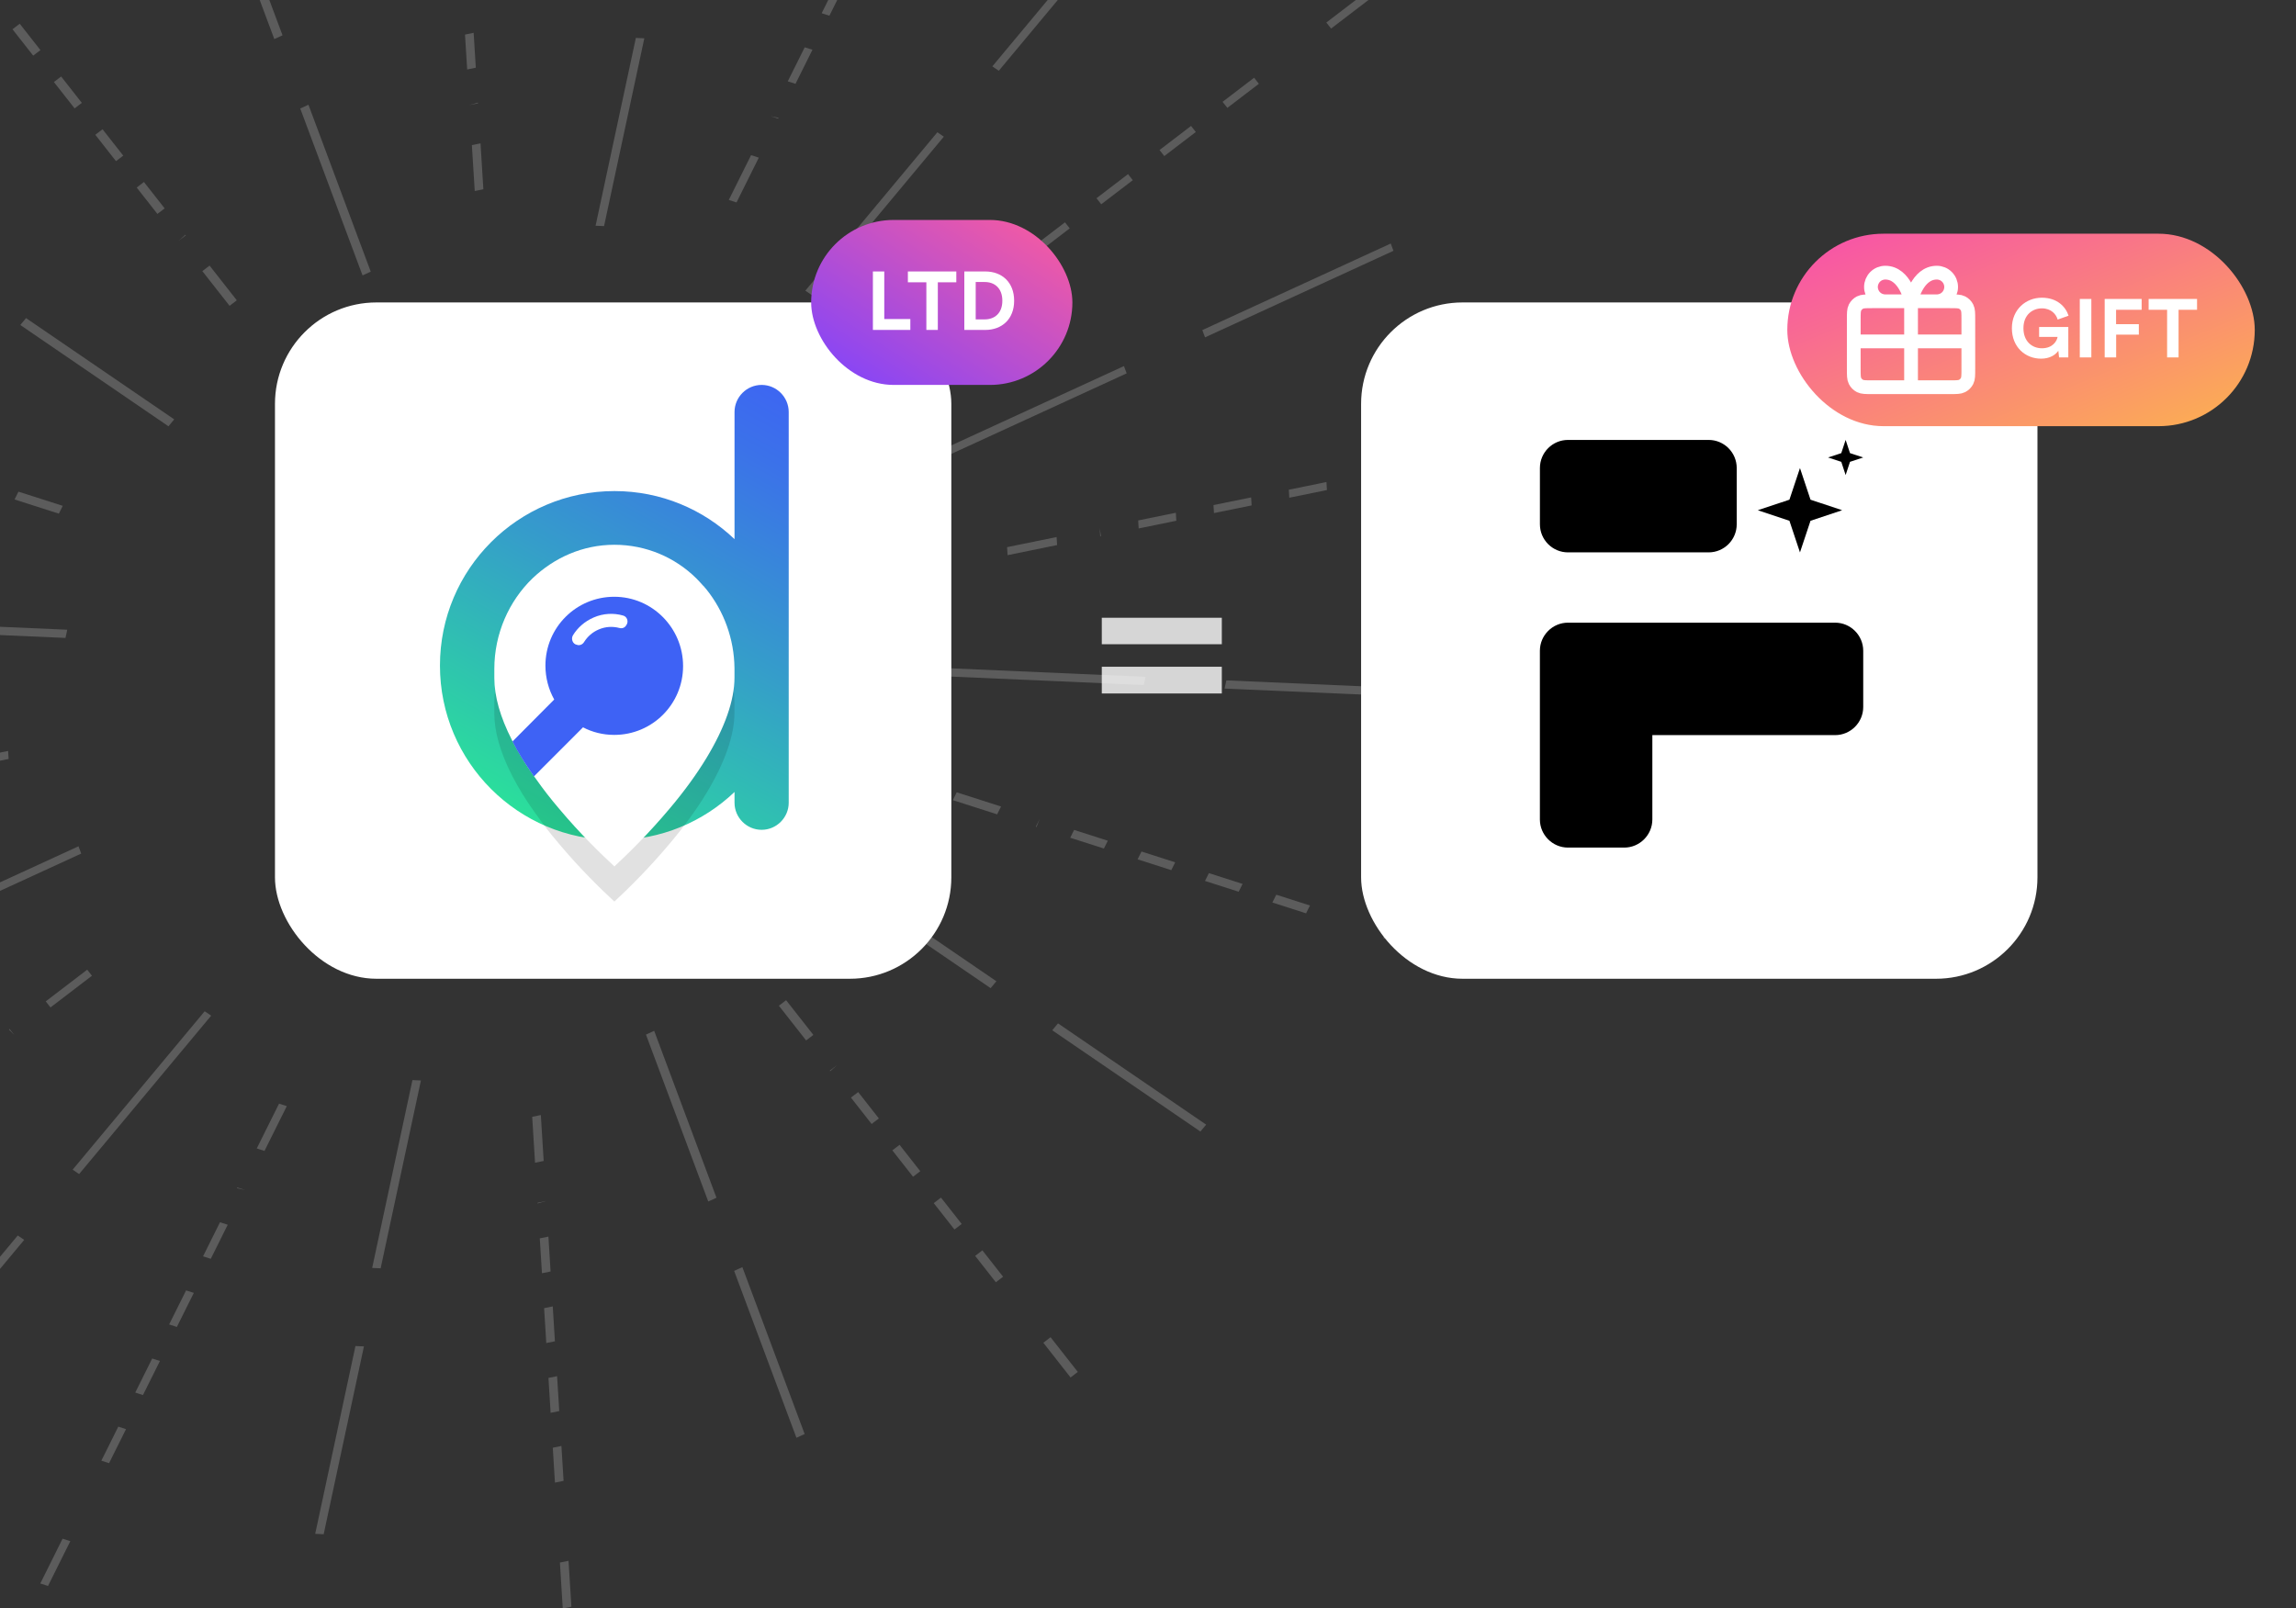<svg width="167" height="117" viewBox="0 0 167 117" fill="none" xmlns="http://www.w3.org/2000/svg">
<rect x="0" y="0" width="167" height="117" fill="#333333" stroke="none"/>
<g opacity="0.2">
<path d="M34.141 7.646L34.766 7.464L34.769 7.518L34.141 7.646ZM33.98 5.054L33.822 2.515L34.451 2.387L34.608 4.926L33.98 5.054ZM33.665 -0.023L33.507 -2.562L34.136 -2.69L34.294 -0.151L33.665 -0.023ZM33.35 -5.1L33.192 -7.639L33.821 -7.767L33.978 -5.228L33.35 -5.1ZM33.035 -10.177L32.877 -12.716L33.505 -12.844L33.663 -10.306L33.035 -10.177Z" fill="white"/>
<path d="M34.53 13.895L34.322 10.556L34.951 10.428L35.158 13.767L34.53 13.895Z" fill="white"/>
<path d="M12.987 17.521L13.481 17.077L13.513 17.118L12.987 17.521ZM11.449 15.561L9.943 13.642L10.47 13.239L11.976 15.158L11.449 15.561ZM8.437 11.723L6.932 9.804L7.458 9.402L8.964 11.32L8.437 11.723ZM5.426 7.885L3.92 5.966L4.447 5.564L5.952 7.483L5.426 7.885ZM2.414 4.047L0.908 2.128L1.435 1.726L2.941 3.645L2.414 4.047Z" fill="white"/>
<path d="M16.698 22.246L14.717 19.722L15.243 19.319L17.224 21.843L16.698 22.246Z" fill="white"/>
<path d="M4.282 37.364L1.059 36.332L1.342 35.763L4.565 36.795L4.282 37.364Z" fill="white"/>
<path d="M-2.976 55.942L-3.012 55.359L0.591 54.624L0.627 55.206L-2.976 55.942Z" fill="white"/>
<path d="M-17.348 89.35L-17.693 88.909L-15.4 87.157L-15.055 87.597L-17.348 89.35ZM-12.761 85.845L-13.107 85.404L-10.814 83.651L-10.469 84.092L-12.761 85.845ZM-8.176 82.34L-8.521 81.899L-6.229 80.146L-5.883 80.587L-8.176 82.34ZM-3.59 78.835L-3.936 78.394L-1.643 76.641L-1.297 77.082L-3.59 78.835ZM1.045 75.292L0.651 74.889L0.699 74.852L1.045 75.292Z" fill="white"/>
<path d="M3.672 73.282L3.326 72.841L6.343 70.535L6.689 70.976L3.672 73.282Z" fill="white"/>
<path d="M3.492 115.365L2.93 115.185L4.551 111.926L5.114 112.106L3.492 115.365Z" fill="white"/>
<path d="M7.934 106.432L7.371 106.251L8.604 103.774L9.167 103.954L7.934 106.432ZM10.399 101.477L9.837 101.296L11.07 98.819L11.632 98.999L10.399 101.477ZM12.865 96.522L12.302 96.341L13.535 93.864L14.098 94.044L12.865 96.522ZM15.331 91.567L14.768 91.386L16.001 88.909L16.564 89.089L15.331 91.567ZM17.822 86.56L17.234 86.431L17.26 86.379L17.822 86.56Z" fill="white"/>
<path d="M19.238 83.719L18.676 83.538L20.297 80.279L20.86 80.46L19.238 83.719Z" fill="white"/>
<path d="M40.932 117L40.725 113.661L41.353 113.533L41.561 116.872L40.932 117Z" fill="white"/>
<path d="M40.364 107.846L40.207 105.308L40.835 105.18L40.993 107.718L40.364 107.846ZM40.049 102.769L39.891 100.231L40.52 100.103L40.678 102.641L40.049 102.769ZM39.734 97.693L39.576 95.155L40.205 95.027L40.362 97.565L39.734 97.693ZM39.419 92.617L39.261 90.079L39.889 89.951L40.047 92.489L39.419 92.617ZM39.103 87.541L39.1 87.487L39.728 87.359L39.103 87.541Z" fill="white"/>
<path d="M38.916 84.577L38.709 81.237L39.338 81.109L39.545 84.449L38.916 84.577Z" fill="white"/>
<path d="M77.867 100.197L75.887 97.673L76.413 97.27L78.394 99.794L77.867 100.197Z" fill="white"/>
<path d="M72.433 93.272L70.928 91.353L71.454 90.951L72.96 92.87L72.433 93.272ZM69.422 89.434L67.916 87.515L68.443 87.113L69.949 89.032L69.422 89.434ZM66.41 85.596L64.905 83.678L65.431 83.275L66.937 85.194L66.41 85.596ZM63.398 81.759L61.893 79.84L62.42 79.437L63.925 81.356L63.398 81.759ZM60.387 77.921L60.355 77.88L60.882 77.478L60.387 77.921Z" fill="white"/>
<path d="M58.633 75.682L56.652 73.157L57.178 72.755L59.16 75.279L58.633 75.682Z" fill="white"/>
<path d="M103.833 69.269L100.609 68.236L100.893 67.667L104.116 68.7L103.833 69.269Z" fill="white"/>
<path d="M94.998 66.436L92.547 65.65L92.83 65.081L95.281 65.867L94.998 66.436ZM90.096 64.865L87.645 64.08L87.929 63.511L90.38 64.296L90.096 64.865ZM85.195 63.294L82.744 62.509L83.027 61.94L85.478 62.725L85.195 63.294ZM80.293 61.723L77.843 60.938L78.126 60.369L80.577 61.154L80.293 61.723ZM75.392 60.152L75.34 60.136L75.624 59.567L75.392 60.152Z" fill="white"/>
<path d="M72.528 59.236L69.305 58.203L69.588 57.634L72.812 58.667L72.528 59.236Z" fill="white"/>
<path d="M108.27 33.25L108.234 32.667L111.837 31.933L111.873 32.515L108.27 33.25Z" fill="white"/>
<path d="M80.023 39.01L79.988 38.426L80.081 38.998L80.023 39.01ZM82.821 38.439L82.785 37.856L85.524 37.298L85.56 37.88L82.821 38.439ZM88.299 37.322L88.263 36.739L91.002 36.181L91.038 36.763L88.299 37.322ZM93.777 36.205L93.741 35.622L96.48 35.063L96.515 35.646L93.777 36.205ZM99.255 35.087L99.219 34.505L101.957 33.946L101.993 34.529L99.255 35.087Z" fill="white"/>
<path d="M73.286 40.383L73.25 39.8L76.853 39.065L76.889 39.648L73.286 40.383Z" fill="white"/>
<path d="M96.817 2.078L96.471 1.638L99.487 -0.668L99.833 -0.228L96.817 2.078Z" fill="white"/>
<path d="M73.172 20.155L72.826 19.715L73.221 20.118L73.172 20.155ZM75.514 18.365L75.168 17.924L77.461 16.172L77.807 16.612L75.514 18.365ZM80.1 14.859L79.754 14.419L82.046 12.666L82.393 13.106L80.1 14.859ZM84.685 11.353L84.339 10.913L86.632 9.16L86.978 9.601L84.685 11.353ZM89.271 7.848L88.925 7.407L91.218 5.654L91.564 6.095L89.271 7.848Z" fill="white"/>
<path d="M67.52 24.468L67.174 24.028L70.19 21.723L70.536 22.163L67.52 24.468Z" fill="white"/>
<path d="M56.602 8.628L56.039 8.448L56.628 8.575L56.602 8.628ZM57.861 6.098L57.298 5.917L58.531 3.44L59.094 3.62L57.861 6.098ZM60.327 1.143L59.764 0.962L60.998 -1.516L61.56 -1.335L60.327 1.143ZM62.793 -3.813L62.23 -3.994L63.463 -6.471L64.026 -6.291L62.793 -3.813ZM65.259 -8.768L64.696 -8.949L65.929 -11.427L66.492 -11.246L65.259 -8.768Z" fill="white"/>
<path d="M53.571 14.726L53.008 14.545L54.63 11.286L55.192 11.467L53.571 14.726Z" fill="white"/>
<path d="M72.648 5.148L72.178 4.827L81.781 -6.695L82.251 -6.374L72.648 5.148Z" fill="white"/>
<path d="M59.046 21.465L58.576 21.143L68.18 9.621L68.65 9.942L59.046 21.465Z" fill="white"/>
<path d="M43.937 16.447L43.32 16.42L46.249 2.758L46.866 2.785L43.937 16.447Z" fill="white"/>
<path d="M19.951 2.842L15.42 -9.298L16.018 -9.573L20.549 2.567L19.951 2.842Z" fill="white"/>
<path d="M26.369 20.033L21.838 7.893L22.436 7.618L26.966 19.759L26.369 20.033Z" fill="white"/>
<path d="M12.253 31.008L1.477 23.641L1.895 23.139L12.672 30.505L12.253 31.008Z" fill="white"/>
<path d="M4.763 46.403L-9.371 45.785L-9.243 45.188L4.891 45.806L4.763 46.403Z" fill="white"/>
<path d="M-7.798 68.385L-7.996 67.856L5.709 61.56L5.907 62.09L-7.798 68.385Z" fill="white"/>
<path d="M-7.843 101.713L-8.312 101.391L1.291 89.869L1.761 90.19L-7.843 101.713Z" fill="white"/>
<path d="M5.755 85.402L5.285 85.081L14.889 73.559L15.36 73.88L5.755 85.402Z" fill="white"/>
<path d="M23.543 111.6L22.926 111.573L25.854 97.911L26.471 97.938L23.543 111.6Z" fill="white"/>
<path d="M27.687 92.257L27.07 92.229L29.999 78.567L30.616 78.594L27.687 92.257Z" fill="white"/>
<path d="M57.929 104.586L53.398 92.446L53.996 92.171L58.527 104.311L57.929 104.586Z" fill="white"/>
<path d="M51.515 87.398L46.984 75.258L47.582 74.983L52.113 87.124L51.515 87.398Z" fill="white"/>
<path d="M87.312 82.309L76.535 74.943L76.954 74.44L87.731 81.807L87.312 82.309Z" fill="white"/>
<path d="M72.054 71.879L61.277 64.513L61.696 64.011L72.473 71.377L72.054 71.879Z" fill="white"/>
<path d="M103.207 50.705L89.072 50.087L89.2 49.491L103.335 50.109L103.207 50.705Z" fill="white"/>
<path d="M83.191 49.828L69.057 49.21L69.185 48.614L83.319 49.232L83.191 49.828Z" fill="white"/>
<path d="M87.649 24.54L87.451 24.01L101.156 17.715L101.354 18.244L87.649 24.54Z" fill="white"/>
<path d="M68.243 33.454L68.045 32.925L81.75 26.629L81.948 27.158L68.243 33.454Z" fill="white"/>
</g>
<rect x="20" y="22" width="49.195" height="49.195" rx="7.379" fill="white"/>
<path d="M55.397 27.999C54.314 27.999 53.426 28.887 53.426 29.97V39.218C51.154 37.053 48.083 35.721 44.693 35.721C37.681 35.721 32 41.402 32 48.414C32 55.426 37.681 61.106 44.693 61.106C48.083 61.106 51.154 59.775 53.426 57.609V58.39C53.426 59.473 54.314 60.361 55.397 60.361C56.48 60.361 57.367 59.473 57.367 58.39V29.97C57.367 28.887 56.48 27.999 55.397 27.999Z" fill="url(#paint0_linear_1559_9346)"/>
<g opacity="0.12">
<path d="M53.421 51.183V51.84C53.421 53.508 52.711 55.496 51.38 57.698C50.669 58.869 49.782 60.094 48.734 61.337C47.172 63.201 45.61 64.728 44.687 65.58C43.764 64.728 42.202 63.219 40.657 61.372C40.036 60.645 39.486 59.934 38.989 59.224C38.935 59.153 38.882 59.082 38.847 59.029C38.225 58.159 37.711 57.307 37.285 56.491C37.267 56.455 37.249 56.42 37.231 56.384C36.379 54.715 35.953 53.206 35.953 51.875V51.218C35.953 48.644 37.018 46.283 38.722 44.632C40.302 43.123 42.379 42.183 44.687 42.183C46.995 42.183 49.107 43.106 50.652 44.632C50.811 44.792 50.971 44.97 51.131 45.147C51.202 45.2 51.237 45.271 51.291 45.325C51.326 45.36 51.362 45.413 51.397 45.449C52.64 47.011 53.403 49.017 53.421 51.183Z" fill="black"/>
</g>
<path d="M53.423 48.627V49.284C53.423 50.953 52.713 52.941 51.382 55.142C50.671 56.314 49.784 57.539 48.736 58.781C47.174 60.645 45.612 62.172 44.689 63.024C43.766 62.172 42.204 60.663 40.659 58.817C40.038 58.089 39.488 57.379 38.991 56.669C38.937 56.598 38.884 56.527 38.849 56.474C38.227 55.604 37.712 54.752 37.286 53.935C37.269 53.9 37.251 53.864 37.233 53.828C36.381 52.16 35.955 50.651 35.955 49.319V48.663C35.955 46.089 37.02 43.728 38.724 42.077C40.304 40.568 42.381 39.627 44.689 39.627C46.997 39.627 49.109 40.55 50.654 42.077C50.813 42.236 50.973 42.414 51.133 42.592C51.204 42.645 51.239 42.716 51.293 42.769C51.328 42.804 51.364 42.858 51.399 42.893C52.642 44.456 53.405 46.461 53.423 48.627Z" fill="white"/>
<path d="M44.678 43.409C41.909 43.409 39.672 45.646 39.672 48.415C39.672 49.303 39.903 50.155 40.311 50.883L37.275 53.936C37.684 54.753 38.216 55.587 38.838 56.475L42.406 52.906C43.08 53.261 43.861 53.457 44.678 53.457C47.447 53.457 49.684 51.22 49.684 48.451C49.684 45.681 47.447 43.409 44.678 43.409Z" fill="#3E62F5"/>
<path d="M43.183 44.915C42.526 45.199 42.011 45.66 41.674 46.211C41.514 46.477 41.656 46.85 41.958 46.903C41.976 46.903 41.993 46.903 42.011 46.921C42.206 46.956 42.384 46.867 42.49 46.69C42.739 46.299 43.094 45.98 43.556 45.785C44.053 45.572 44.567 45.554 45.047 45.678C45.224 45.731 45.419 45.678 45.526 45.518C45.544 45.501 45.544 45.483 45.561 45.465C45.739 45.217 45.615 44.844 45.313 44.773C44.638 44.578 43.875 44.613 43.183 44.915Z" fill="white"/>
<rect x="59" y="16" width="19" height="12" rx="6" fill="url(#paint1_linear_1559_9346)"/>
<path d="M66.214 24H63.49V19.746H64.318V23.208H66.214V24ZM69.558 20.532H68.213V24H67.379V20.532H66.035V19.746H69.558V20.532ZM70.968 23.232H71.628C72.324 23.232 72.906 22.8 72.906 21.876C72.906 20.952 72.33 20.514 71.634 20.514H70.968V23.232ZM71.658 24H70.14V19.746H71.664C72.876 19.746 73.764 20.532 73.764 21.876C73.764 23.22 72.87 24 71.658 24Z" fill="white"/>
<rect x="99" y="22" width="49.195" height="49.195" rx="7.379" fill="white"/>
<path d="M124.276 32H114.051C112.921 32 112.006 32.916 112.006 34.045V38.135C112.006 39.265 112.921 40.18 114.051 40.18H124.276C125.406 40.18 126.321 39.265 126.321 38.135V34.045C126.321 32.916 125.406 32 124.276 32Z" fill="black"/>
<path d="M114.049 61.654C112.924 61.654 112.004 60.733 112.004 59.608V47.338C112.004 46.213 112.924 45.293 114.049 45.293H133.477C134.602 45.293 135.522 46.213 135.522 47.338V51.428C135.522 52.553 134.602 53.473 133.477 53.473H120.184V59.608C120.184 60.733 119.264 61.654 118.139 61.654H114.049Z" fill="black"/>
<path d="M130.921 34.047L131.688 36.348L133.989 37.114L131.688 37.881L130.921 40.182L130.154 37.881L127.854 37.114L130.154 36.348L130.921 34.047Z" fill="black"/>
<path d="M134.243 31.999L134.56 32.96L135.521 33.277L134.56 33.594L134.243 34.555L133.926 33.594L132.965 33.277L133.926 32.96L134.243 31.999Z" fill="black"/>
<rect x="130" y="17" width="34" height="14" rx="7" fill="url(#paint2_linear_1559_9346)"/>
<g clip-path="url(#clip0_1559_9346)">
<path d="M139.001 21.916H137.126C136.849 21.916 136.584 21.807 136.389 21.611C136.194 21.416 136.084 21.151 136.084 20.875C136.084 20.598 136.194 20.334 136.389 20.138C136.584 19.943 136.849 19.833 137.126 19.833C138.584 19.833 139.001 21.916 139.001 21.916ZM139.001 21.916H140.876C141.152 21.916 141.417 21.807 141.612 21.611C141.808 21.416 141.917 21.151 141.917 20.875C141.917 20.598 141.808 20.334 141.612 20.138C141.417 19.943 141.152 19.833 140.876 19.833C139.417 19.833 139.001 21.916 139.001 21.916ZM139.001 21.916L139.001 28.166M134.834 24.833H143.167M134.834 23.25L134.834 26.833C134.834 27.3 134.834 27.533 134.925 27.711C135.005 27.868 135.132 27.996 135.289 28.076C135.467 28.166 135.701 28.166 136.167 28.166L141.834 28.166C142.301 28.166 142.534 28.166 142.712 28.076C142.869 27.996 142.997 27.868 143.076 27.711C143.167 27.533 143.167 27.3 143.167 26.833V23.25C143.167 22.783 143.167 22.55 143.076 22.371C142.997 22.215 142.869 22.087 142.712 22.007C142.534 21.916 142.301 21.916 141.834 21.916L136.167 21.916C135.701 21.916 135.467 21.916 135.289 22.007C135.132 22.087 135.005 22.215 134.925 22.371C134.834 22.55 134.834 22.783 134.834 23.25Z" stroke="white" stroke-linecap="round" stroke-linejoin="round"/>
</g>
<path d="M150.439 26H149.767L149.713 25.514C149.521 25.802 149.101 26.09 148.459 26.09C147.313 26.09 146.335 25.25 146.335 23.876C146.335 22.502 147.361 21.656 148.513 21.656C149.629 21.656 150.247 22.31 150.457 22.964L149.665 23.246C149.557 22.868 149.203 22.43 148.513 22.43C147.871 22.43 147.175 22.868 147.175 23.876C147.175 24.836 147.805 25.334 148.519 25.334C149.305 25.334 149.611 24.806 149.659 24.506H148.315V23.786H150.439V26ZM152.114 26H151.274V21.746H152.114V26ZM153.919 26H153.085V21.746H155.773V22.532H153.913V23.582H155.569V24.344H153.919V26ZM159.803 22.532H158.459V26H157.625V22.532H156.281V21.746H159.803V22.532Z" fill="white"/>
<path opacity="0.8" d="M88.869 46.862H80.139V44.936H88.869V46.862ZM88.869 50.444H80.139V48.5H88.869V50.444Z" fill="white"/>
<defs>
<linearGradient id="paint0_linear_1559_9346" x1="39.446" y1="61.397" x2="58.445" y2="27.324" gradientUnits="userSpaceOnUse">
<stop stop-color="#2AE498"/>
<stop offset="0.011" stop-color="#2AE299"/>
<stop offset="0.484" stop-color="#359DCA"/>
<stop offset="0.826" stop-color="#3B72E9"/>
<stop offset="1" stop-color="#3E62F5"/>
</linearGradient>
<linearGradient id="paint1_linear_1559_9346" x1="59" y1="28" x2="69.926" y2="11.03" gradientUnits="userSpaceOnUse">
<stop stop-color="#7B43FF"/>
<stop offset="1" stop-color="#FC5C9C"/>
</linearGradient>
<linearGradient id="paint2_linear_1559_9346" x1="130" y1="17" x2="139.858" y2="40.941" gradientUnits="userSpaceOnUse">
<stop stop-color="#F74FAC"/>
<stop offset="1" stop-color="#FCB24F"/>
</linearGradient>
<clipPath id="clip0_1559_9346">
<rect width="10" height="10" fill="white" transform="translate(134 19)"/>
</clipPath>
</defs>
</svg>
